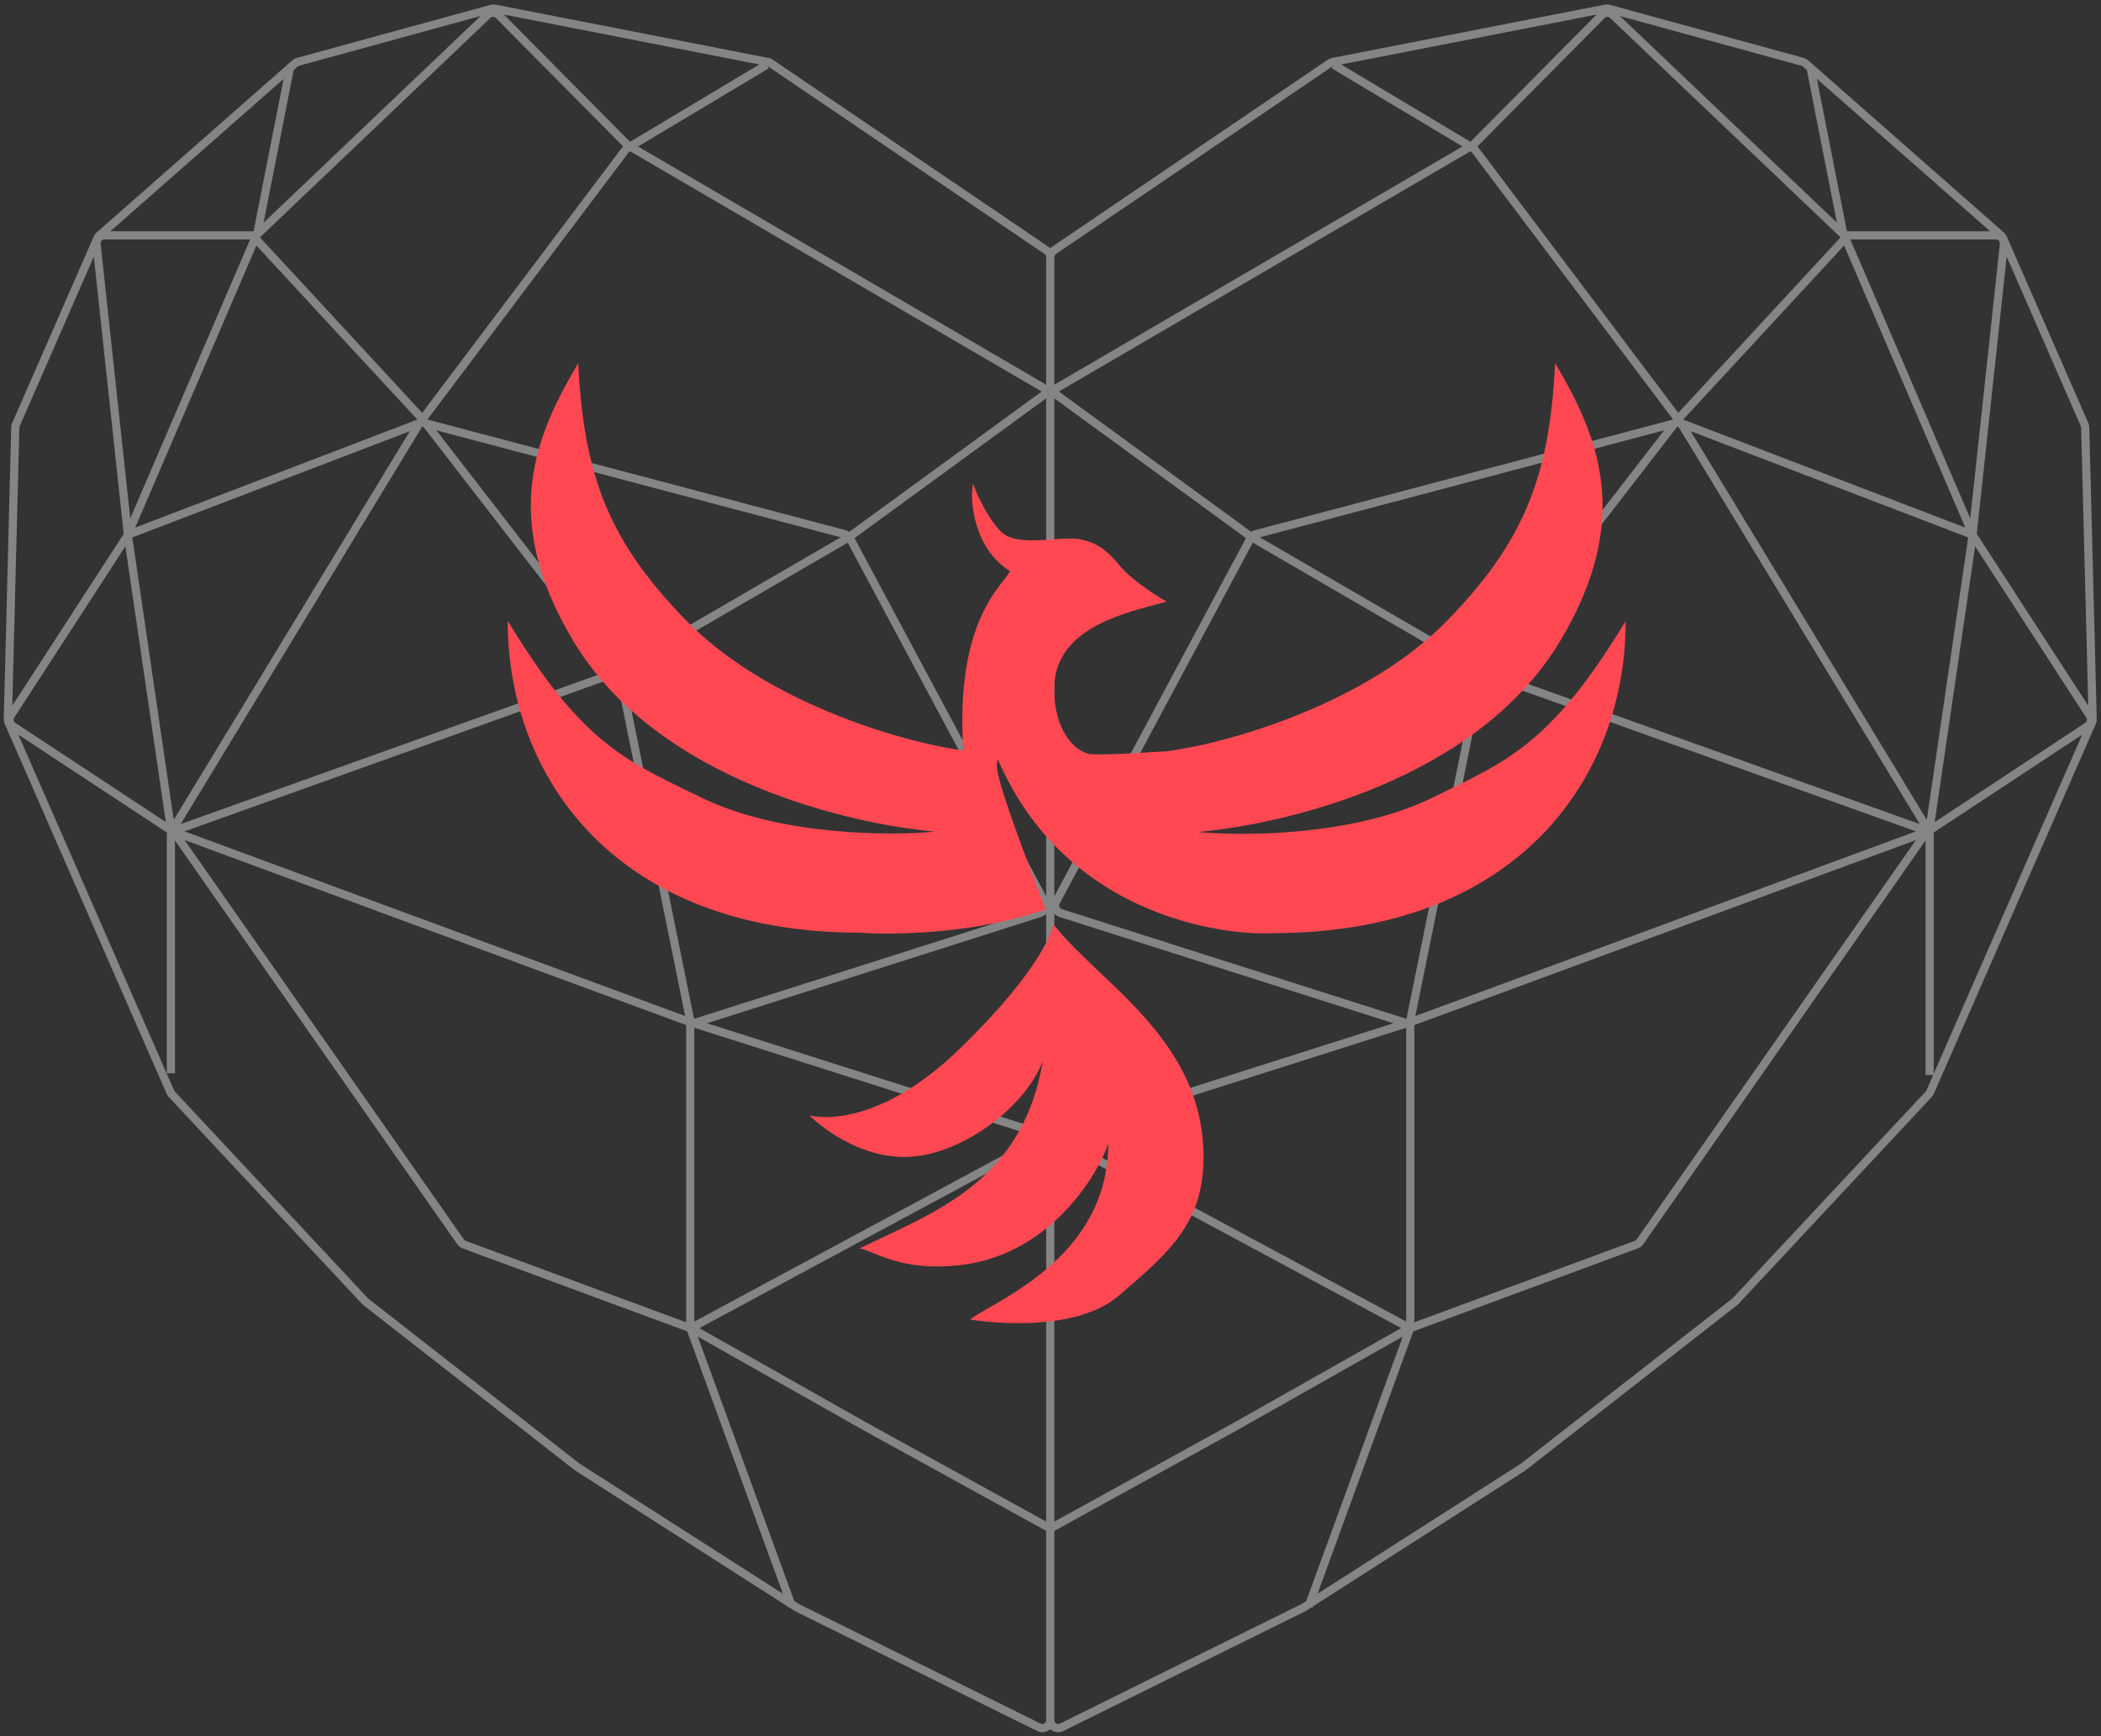 <svg width="265" height="219" viewBox="0 0 265 219" fill="none" xmlns="http://www.w3.org/2000/svg">
<rect x="0" y="0" width="265" height="219" fill="#333333" stroke="none"/>
<path opacity="0.4" fill-rule="evenodd" clip-rule="evenodd" d="M61.855 0.616C62.08 0.554 62.317 0.546 62.546 0.59L96.925 7.31C97.125 7.349 97.316 7.428 97.485 7.543L132.319 31.181C132.372 31.217 132.422 31.255 132.469 31.297C132.516 31.255 132.566 31.217 132.618 31.181L167.453 7.543C167.622 7.428 167.813 7.349 168.013 7.31L202.392 0.59C202.621 0.546 202.857 0.554 203.083 0.616L227.475 7.297C227.697 7.358 227.903 7.468 228.075 7.62L252.735 29.314C252.901 29.461 253.033 29.642 253.122 29.845L263.398 53.354C263.476 53.533 263.519 53.726 263.524 53.922L264.462 90.686C264.468 90.909 264.425 91.129 264.336 91.332L243.924 137.965C243.856 138.122 243.761 138.266 243.644 138.391L219.289 164.474C219.235 164.532 219.177 164.585 219.115 164.634L192.436 185.472L192.417 185.486L192.397 185.499L165.604 202.647L165.546 202.805L165.426 202.761L164.708 203.221L164.684 203.236L164.659 203.248L134.141 218.356C133.553 218.647 132.905 218.518 132.469 218.137C132.032 218.518 131.385 218.647 130.797 218.356L100.279 203.248L100.254 203.236L100.23 203.221L99.512 202.761L99.391 202.805L99.333 202.647L72.541 185.499L72.52 185.486L72.501 185.472L45.823 164.634C45.761 164.585 45.703 164.532 45.648 164.474L21.294 138.391C21.177 138.266 21.082 138.122 21.013 137.965L0.602 91.332C0.513 91.129 0.47 90.909 0.475 90.686L1.414 53.922C1.419 53.726 1.462 53.533 1.54 53.354L11.816 29.845C11.905 29.642 12.037 29.461 12.203 29.314L36.862 7.62C37.035 7.468 37.241 7.358 37.463 7.297L61.855 0.616ZM100.181 201.967L100.761 202.338L131.254 217.434C131.576 217.593 131.954 217.359 131.954 216.999V193.123L108.962 180.454L108.957 180.451L88.011 168.612L100.181 201.967ZM86.674 167.951L98.751 201.052L73.116 184.645L46.457 163.823C46.437 163.807 46.418 163.79 46.401 163.772L22.046 137.689C22.009 137.648 21.978 137.602 21.956 137.552L2.315 92.678L21.06 105.033C21.046 105.116 21.039 105.2 21.039 105.284V135.381H22.068V106.028L57.66 156.94C57.837 157.193 58.087 157.386 58.377 157.493L86.674 167.951ZM88.208 167.541L131.954 143.986V191.948L109.463 179.555L109.458 179.552L88.208 167.541ZM87.573 166.714V129.65L130.839 143.417L87.573 166.714ZM86.544 129.313V166.805L58.733 156.528C58.641 156.493 58.561 156.432 58.504 156.351L23.288 105.976L86.544 129.313ZM131.009 114.688L87.541 128.526L78.749 85.194C78.726 85.084 78.692 84.978 78.647 84.876L106.922 68.459L131.29 113.997C131.433 114.265 131.298 114.596 131.009 114.688ZM131.954 142.691L89.185 129.083L131.321 115.669C131.572 115.589 131.786 115.451 131.954 115.276V142.691ZM131.954 51.366V113.057L107.782 67.884L131.954 50.249V51.366ZM131.384 49.391L107.133 67.083C107.002 67 106.859 66.936 106.706 66.896L54.005 52.946L53.945 52.867L79.282 19.238C79.32 19.188 79.367 19.145 79.421 19.113L79.472 19.083L131.384 49.391ZM55.041 54.285L106.035 67.783L78.049 84.034L55.041 54.285ZM53.379 53.845C53.332 53.833 53.285 53.827 53.237 53.829L22.791 103.958L77.124 84.521L53.405 53.852L53.379 53.845ZM52.622 52.912L52.599 52.943L17.05 66.558L32.341 30.978L52.622 52.912ZM51.69 54.394L16.69 67.798L21.911 103.423L51.69 54.394ZM77.738 85.391L77.74 85.399L86.418 128.17L23.28 104.876L77.652 85.425C77.681 85.415 77.71 85.403 77.738 85.391ZM53.252 52.077L78.46 18.618C78.5 18.565 78.544 18.514 78.591 18.467L62.541 2.268C62.355 2.08 62.053 2.075 61.862 2.258L32.957 29.786C32.906 29.835 32.852 29.879 32.796 29.92L32.786 29.943L53.252 52.077ZM132.984 32.434V48.532L184.458 18.479L167.964 8.612L168.123 8.346C168.091 8.359 168.06 8.375 168.031 8.395L133.196 32.033C133.063 32.123 132.984 32.273 132.984 32.434ZM132.984 50.249V51.366V113.056L157.156 67.884L132.984 50.249ZM132.984 115.277V142.691L175.753 129.083L133.616 115.669C133.365 115.589 133.152 115.452 132.984 115.277ZM132.984 143.986V191.948L155.475 179.555L155.48 179.552L176.73 167.541L132.984 143.986ZM132.984 193.123V216.999C132.984 217.359 133.362 217.593 133.684 217.434L164.177 202.338L164.756 201.967L176.926 168.612L155.981 180.451L155.976 180.454L132.984 193.123ZM131.954 32.434C131.954 32.273 131.875 32.123 131.741 32.033L96.907 8.395C96.878 8.375 96.847 8.359 96.815 8.346L96.974 8.612L80.48 18.479L131.954 48.532V32.434ZM11.832 32.378L15.602 67.321L15.576 67.382C15.565 67.407 15.552 67.431 15.537 67.454L1.548 89.022L2.443 53.948C2.445 53.886 2.458 53.824 2.483 53.766L11.832 32.378ZM12.691 30.741L16.43 65.396L31.553 30.204H13.173C12.885 30.204 12.66 30.454 12.691 30.741ZM60.616 2.023L33.248 28.087L37.041 8.835L37.542 8.393C37.598 8.345 37.663 8.309 37.735 8.29L60.616 2.023ZM31.986 29.169L35.772 9.951L13.92 29.175H31.912C31.937 29.175 31.962 29.173 31.986 29.169ZM1.938 91.197L20.912 103.703L15.814 68.919L1.798 90.528C1.653 90.751 1.715 91.05 1.938 91.197ZM79.469 17.885L95.77 8.133L63.565 1.838L79.42 17.841C79.435 17.857 79.452 17.871 79.469 17.885ZM191.822 184.645L166.186 201.053L178.263 167.951L206.561 157.493C206.851 157.386 207.101 157.193 207.277 156.94L242.87 106.028V135.611H243.831L242.982 137.552C242.96 137.602 242.929 137.648 242.892 137.689L218.537 163.772C218.52 163.79 218.501 163.807 218.481 163.823L191.822 184.645ZM206.204 156.528L178.394 166.806V129.313L241.65 105.976L206.434 156.351C206.377 156.432 206.297 156.493 206.204 156.528ZM177.364 129.651V166.714L134.099 143.417L177.364 129.651ZM241.657 104.876L178.519 128.17L187.198 85.399L187.199 85.391C187.228 85.403 187.257 85.415 187.286 85.425L241.657 104.876ZM186.189 85.194C186.211 85.084 186.245 84.978 186.291 84.876L158.016 68.459L133.648 113.997C133.504 114.265 133.639 114.596 133.928 114.688L177.397 128.526L186.189 85.194ZM157.805 67.083L133.554 49.391L185.466 19.083L185.517 19.113C185.571 19.145 185.618 19.188 185.656 19.238L210.993 52.867L210.932 52.946L158.231 66.896C158.079 66.936 157.935 67 157.805 67.083ZM158.903 67.783L209.897 54.285L186.889 84.033L158.903 67.783ZM211.533 53.852L187.813 84.521L242.147 103.958L211.701 53.829C211.653 53.827 211.605 53.833 211.559 53.845L211.533 53.852ZM213.248 54.394L243.027 103.423L248.248 67.798L213.248 54.394ZM247.887 66.558L232.597 30.978L212.315 52.912L212.339 52.944L247.887 66.558ZM211.686 52.076L232.152 29.943L232.142 29.92C232.086 29.879 232.032 29.835 231.981 29.786L203.076 2.258C202.885 2.075 202.583 2.08 202.396 2.268L186.347 18.467C186.394 18.514 186.437 18.565 186.478 18.618L211.686 52.076ZM169.167 8.133L201.373 1.838L185.518 17.841C185.502 17.857 185.486 17.871 185.469 17.885L169.167 8.133ZM233.385 30.204L248.508 65.396L252.247 30.741C252.278 30.454 252.053 30.204 251.764 30.204H233.385ZM249.124 68.919L244.026 103.703L263 91.197C263.223 91.05 263.285 90.751 263.14 90.528L249.124 68.919ZM243.878 105.033L262.623 92.678L243.899 135.455V105.284C243.899 105.2 243.892 105.116 243.878 105.033ZM263.39 89.022L249.401 67.454C249.395 67.445 249.389 67.436 249.384 67.427C249.381 67.421 249.377 67.415 249.374 67.408C249.37 67.4 249.366 67.391 249.362 67.382L249.336 67.321L253.106 32.378L262.454 53.766C262.479 53.824 262.493 53.886 262.495 53.948L263.39 89.022ZM232.952 29.169L229.166 9.951L251.018 29.175H233.025C233.001 29.175 232.976 29.173 232.952 29.169ZM227.897 8.835L231.69 28.087L204.322 2.023L227.203 8.29C227.274 8.309 227.34 8.345 227.396 8.393L227.897 8.835Z" fill="white"/>
<path fill-rule="evenodd" clip-rule="evenodd" d="M147.053 94.789C155.174 93.741 172.386 88.688 182.489 78.335C192.162 68.422 195.459 60.217 196.146 45.796C201.365 54.67 206.207 65.208 196.746 80.923C186.067 98.66 161.495 104.033 151.114 104.957C156.851 105.512 170.76 105.438 180.505 100.705C180.927 100.5 181.34 100.3 181.746 100.104L181.748 100.103C190.724 95.764 196.047 93.191 205.052 78.335C205.052 98.117 191.394 117.714 160.572 117.714C156.412 118.02 135.018 116.785 125.885 95.869L125.812 95.873C125.806 95.943 125.792 96.02 125.778 96.102C125.755 96.233 125.729 96.377 125.729 96.527C125.729 97.074 125.979 98.27 126.547 100.062C127.704 103.714 129.807 109.374 131.91 114.702C123.204 117.806 112.666 117.966 108.486 117.658C77.683 117.658 64.035 98.076 64.035 78.31C73.034 93.155 78.353 95.726 87.323 100.061C87.73 100.258 88.144 100.458 88.566 100.663C98.304 105.392 112.205 105.466 117.937 104.911C107.563 103.988 83.007 98.62 72.335 80.896C62.88 65.193 67.719 54.664 72.935 45.796C73.621 60.206 76.916 68.405 86.583 78.31C96.477 88.448 113.194 93.5 121.498 94.683C120.632 80.847 124.675 75.656 126.544 73.256C126.946 72.741 127.247 72.354 127.378 72.038C122.907 69.244 122.283 63.338 122.717 61.01C123.214 62.357 124.618 65.458 126.257 67.075C127.623 68.422 130.394 68.219 132.808 68.042C134.017 67.954 135.137 67.872 135.945 67.994C138.367 68.362 139.671 69.465 141.348 71.487C142.689 73.104 145.757 75.102 147.123 75.898C146.731 76.007 146.309 76.12 145.865 76.237C140.831 77.574 132.964 79.663 132.964 86.927C132.964 92.151 135.529 94.813 137.525 95.137C139.663 95.239 143.062 95.024 145.206 94.888C146.102 94.832 146.779 94.789 147.053 94.789ZM138.643 122.585C144.695 128.318 151.804 135.053 151.804 145.953C151.804 154.227 147.512 157.933 141.58 163.053C141.453 163.163 141.326 163.273 141.197 163.384C135.069 168.678 122.34 166.455 122.34 166.455C122.897 166.043 123.739 165.555 124.758 164.965C129.964 161.953 139.782 156.27 139.782 144.244C138.895 147.209 133.017 158.269 121.035 159.603C115.472 160.222 112.297 158.941 110.185 158.088C109.506 157.814 108.936 157.584 108.432 157.476C109.338 157.035 110.261 156.602 111.192 156.165C119.854 152.099 129.191 147.716 131.532 133.847C129.264 139.827 120.925 145.953 114.09 145.953C107.255 145.953 102.068 140.699 102.068 140.699C102.068 140.699 109.94 143.062 121.035 132.313C132.13 121.564 132.869 116.597 132.869 116.597C134.396 118.562 136.45 120.508 138.643 122.585Z" fill="#FF4852"/>
</svg>
